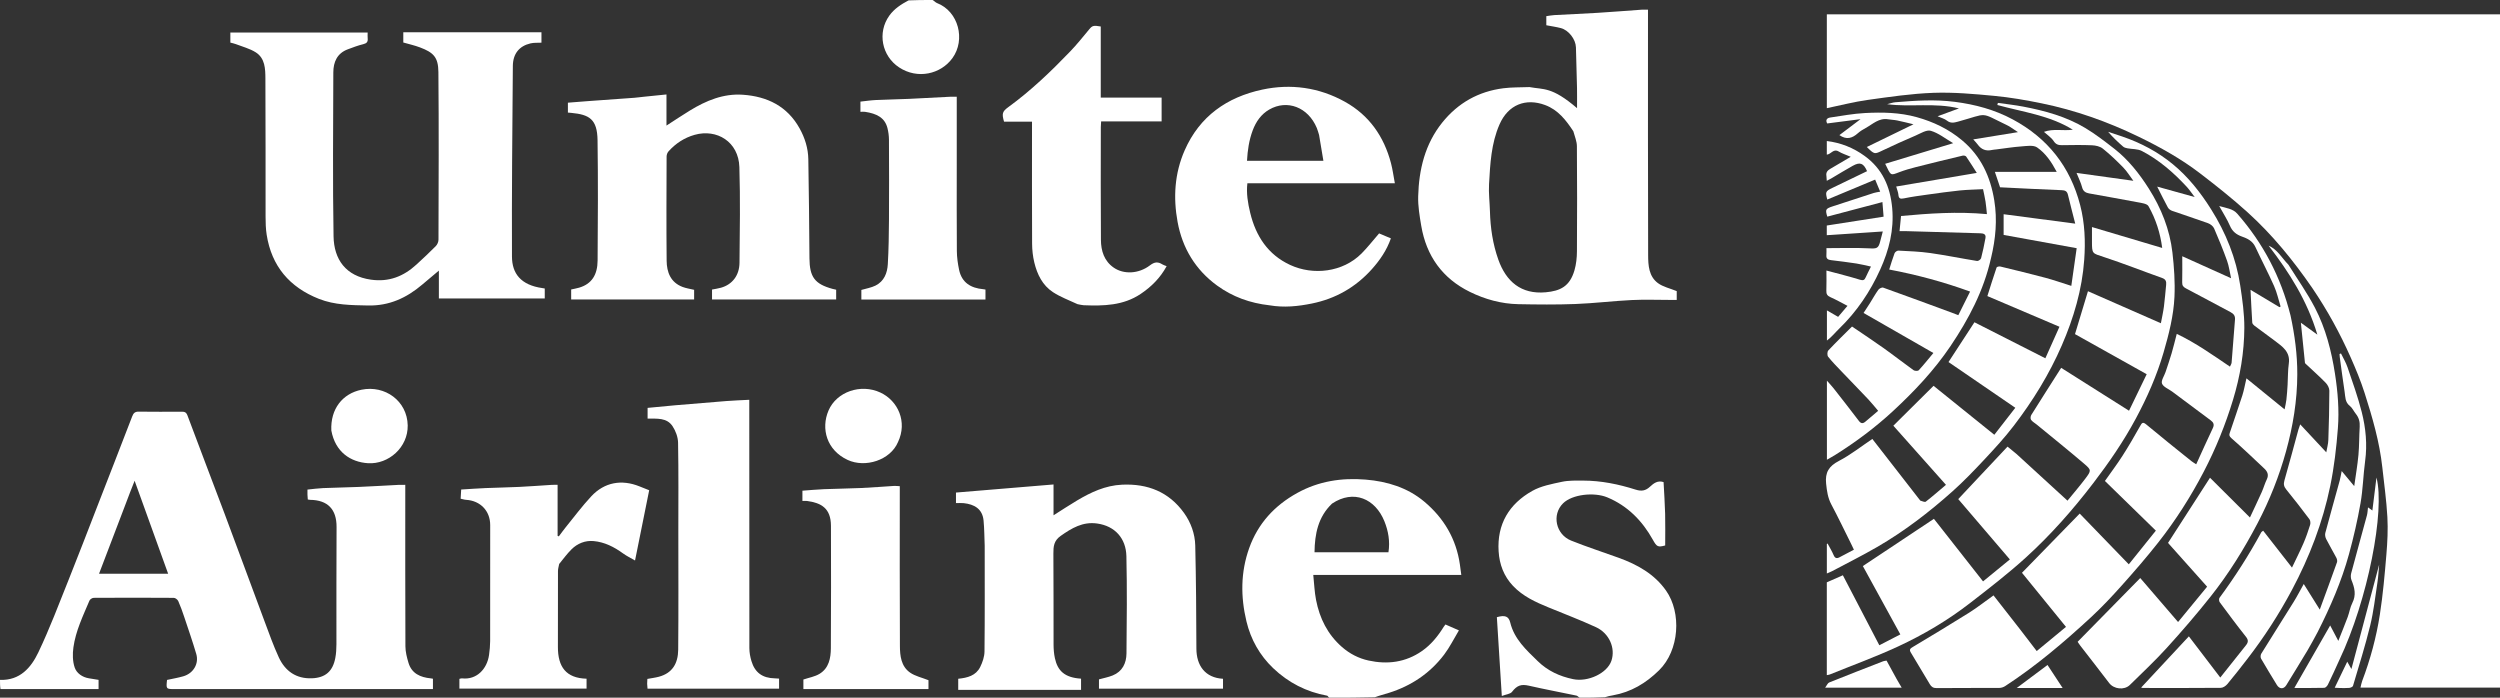 <?xml version="1.0" encoding="UTF-8"?><svg id="Layer_1" xmlns="http://www.w3.org/2000/svg" width="1860.454" height="519.2" viewBox="0 0 1860.454 519.2"><rect x="0" y="0" width="1860.454" height="519.2" fill="#333333" stroke="none"/><defs><style>.cls-1{fill:#fff;}</style></defs><path class="cls-1" d="m0,505.96c14.819.544,23.091-9.072,28.507-20.417,8.472-17.748,15.406-36.241,22.737-54.521,7.229-18.026,14.149-36.177,21.192-54.278,8.665-22.269,17.354-44.529,25.92-66.835.936-2.437,2.031-3.604,4.813-3.566,10.662.146,21.327.084,31.991.037,2.158-.009,3.423.318,4.357,2.83,9.034,24.293,18.383,48.469,27.48,72.739,10.043,26.791,19.877,53.661,29.887,80.464,3.35,8.971,6.56,18.031,10.561,26.715,4.755,10.32,12.991,16.11,24.748,15.636,9.99-.403,15.441-5.202,17.333-15.085.64-3.346.83-6.821.837-10.238.063-29.059-.114-58.119.102-87.176.099-13.328-6.66-20.116-19.632-20.291-.511-.007-1.021-.137-1.782-.246-.087-1.224-.202-2.38-.242-3.539-.041-1.185-.009-2.373-.009-3.851,3.978-.393,7.74-.942,11.518-1.104,8.882-.382,17.776-.493,26.659-.873,10.048-.43,20.088-1.041,30.132-1.553,1.305-.067,2.616-.009,4.489-.009v4.971c0,38.39-.069,76.78.102,115.168.018,4.111,1.09,8.319,2.281,12.301,2.407,8.044,8.841,10.783,16.5,11.573.507.052,1.008.161,1.703.275v7.712c-1.77,0-3.45,0-5.131,0-62.383-0-124.766-0-187.15-.001-6.291,0-6.346-.067-5.595-6.817,3.988-.875,8.104-1.552,12.083-2.701,7.621-2.201,11.768-9.484,9.663-16.618-2.738-9.279-5.904-18.434-8.977-27.612-1.33-3.973-2.729-7.94-4.436-11.758-.492-1.101-2.16-2.378-3.298-2.386-19.86-.145-39.722-.138-59.583-.013-1.097.007-2.77,1.079-3.189,2.071-4.787,11.346-10.248,22.54-11.952,34.862-.675,4.88-.595,10.338.961,14.913,1.44,4.232,5.621,7.217,10.575,8.035,2.32.383,4.643.751,7.198,1.164v6.861c-24.203,0-48.404,0-72.981,0-.375-2.16-.375-4.32-.375-6.84m93.605-131.175c-6.607,17.322-13.215,34.644-19.907,52.188h51.44c-8.292-23.003-16.442-45.615-24.947-69.209-2.383,6.016-4.439,11.206-6.586,17.022Z"/><path class="cls-1" d="m989.175,519.2c-.759-.516-1.076-1.409-1.538-1.492-15.473-2.778-28.963-9.762-40.19-20.492-9.945-9.504-16.624-21.271-19.865-34.819-4.395-18.373-4.35-36.633,2.047-54.521,6.532-18.263,18.794-31.64,35.769-41.026,15.986-8.84,33.133-11.413,50.946-9.94,15.961,1.32,31.098,5.935,43.559,16.38,14.529,12.178,23.786,27.71,26.514,46.758.349,2.44.66,4.886,1.049,7.783h-110.156c.694,6.53.909,12.682,2.072,18.648,2.658,13.642,8.566,25.621,19.239,34.963,5.778,5.058,12.413,8.485,19.801,10.103,14.103,3.09,27.545,1.395,39.67-7.002,6.839-4.735,11.958-11.084,16.306-18.099.338-.545.76-1.037,1.269-1.723,3.061,1.341,6.015,2.636,10.026,4.394-3.809,6.33-6.853,12.562-10.962,17.987-10.579,13.965-24.559,23.331-41.284,28.551-3.446,1.076-6.955,1.95-10.341,3.232-11.122.315-22.339.315-33.931.315m2.097-144.429c-10.389,9.916-12.867,22.616-13.036,36.198h55.02c1.268-8.129-.102-15.804-3.011-23.033-6.747-16.77-22.848-23.948-38.973-13.165Z"/><path class="cls-1" d="m1175.575,519.2c-1.039-.53-1.635-1.384-2.378-1.54-11.792-2.482-23.646-4.682-35.39-7.37-5.809-1.33-8.911-.213-12.603,4.578-1.243,1.613-4.312,1.82-7.591,3.066-1.281-20.451-2.483-39.634-3.675-58.651,6.024-1.698,8.78-.738,9.952,4.025,3.041,12.36,11.925,20.374,20.481,28.712,7.393,7.204,16.272,11.303,26.32,13.389,11.057,2.296,25.36-4.389,28.494-13.698,3.151-9.36-1.572-20.44-11.539-25.001-11.579-5.298-23.491-9.869-35.284-14.694-9.665-3.954-19.071-8.243-26.437-16.04-6.839-7.239-10.068-15.947-10.686-25.655-1.292-20.292,7.829-35.296,25.024-44.991,6.544-3.69,14.503-5.153,22.003-6.766,5.107-1.098,10.537-.923,15.823-.917,13.406.015,26.439,2.687,39.128,6.72,4.414,1.403,7.46.811,10.692-2.201,2.713-2.529,5.754-4.857,10.086-3.4.396,7.758.956,15.665,1.16,23.581.202,7.796.044,15.601.044,23.57-5.439,1.478-6.281.975-9.138-4.157-7.901-14.192-18.769-25.324-33.977-31.645-9.658-4.014-26.029-2.344-32.9,4.463-8.49,8.411-5.45,23.099,6.008,27.713,11.671,4.699,23.685,8.545,35.518,12.849,13.857,5.04,26.481,12.057,35.154,24.412,11.589,16.51,9.916,44.387-5.202,59.239-9.85,9.678-20.869,16.254-34.412,18.66-2.002.356-4.002.725-5.926,1.419-6.074.332-12.224.332-18.749.332Z"/><path class="cls-1" d="m694.025,0c1.333.772,2.174,1.849,3.267,2.27,16.036,6.184,21.43,27.296,11.488,40.992-8.656,11.924-25.939,15.983-39.711,6.876-12.893-8.526-16.241-25.893-7.296-38.454,3.652-5.129,8.844-8.481,14.362-11.402C681.883,0,687.767,0,694.025,0Z"/><path class="cls-1" d="m1756.623,511.71c.457-1.808.709-3.46,1.287-4.989,6.057-16.011,10.518-32.502,13.138-49.364,2.301-14.809,3.611-29.79,4.864-44.737.775-9.245,1.245-18.603.734-27.848-.683-12.341-2.421-24.625-3.76-36.927-2.071-19.016-7.406-37.287-13.19-55.401-2.867-8.981-6.516-17.748-10.332-26.382-7.941-17.968-17.36-35.154-28.559-51.659-14.221-20.647-29.843-39.81-48.246-56.45-11.221-10.146-23.119-19.589-35.126-28.809-14.227-10.925-29.883-19.639-46.003-27.452-23.016-11.155-47.004-19.65-72.068-24.793-11.688-2.398-23.515-4.444-35.382-5.568-15.004-1.421-30.15-2.781-45.167-2.249-16.386.581-32.742,3.024-49.021,5.295-10.093,1.408-20.02,4.008-30.294,6.128V10.661h500.955v501.049"/><path class="cls-1" d="m391.992,24.001h10.953v7.763c-2.736.153-5.568-.089-8.196.531-8.401,1.982-13.034,7.764-13.103,16.814-.36,47.277-.86,94.557-.652,141.833.055,12.459,6.389,21.183,22.715,23.471.503.07,1.002.169,1.684.284v7.426h-78.792v-20.751c-4.673,3.93-8.558,7.17-12.413,10.445-11.606,9.859-24.506,15.843-40.24,15.527-12.468-.25-24.849-.282-36.63-4.947-21.819-8.64-35.203-24.292-38.865-47.706-.691-4.419-.81-8.961-.818-13.447-.064-34.261.081-68.523-.129-102.783-.044-7.198-.2-15.11-7.226-19.539-4.444-2.801-9.809-4.154-14.788-6.087-1.317-.511-2.733-.766-4.066-1.129v-7.487h102.173c0,1.531-.122,2.955.026,4.35.272,2.565-.715,3.689-3.309,4.318-3.927.952-7.747,2.403-11.542,3.83-7.912,2.974-10.703,9.435-10.724,17.183-.108,40.66-.517,81.328.172,121.976.29,17.097,8.982,29.607,27.865,32.254,13.364,1.874,24.22-2.441,33.785-11.225,4.888-4.489,9.758-9.008,14.417-13.73,1.143-1.159,2.019-3.161,2.023-4.779.109-41.593.316-83.189-.068-124.778-.102-11.053-3.666-14.547-13.722-18.346-4.002-1.512-8.226-2.436-12.4-3.642v-7.633h91.869Z"/><path class="cls-1" d="m1138.216,64.801c10.502,1.983,16.552-.479,35.385,15.687,0-5.291.084-10.149-.017-15.004-.21-10.087-.472-20.173-.803-30.256-.199-6.058-5.462-12.822-11.244-14.326-3.424-.89-6.954-1.374-10.8-2.11v-6.769c1.974-.268,4.008-.686,6.059-.799,10.706-.592,21.421-1.013,32.122-1.673,10.936-.675,21.858-1.568,32.788-2.337,1.321-.093,2.655-.013,4.694-.013v5.165c0,59.179-.092,118.359.115,177.538.026,7.553.481,15.815,7.34,20.824,3.813,2.784,8.881,3.849,13.93,5.912v6.562c-1.518,0-2.933,0-4.348,0-9.73,0-19.479-.387-29.185.092-13.973.69-27.899,2.415-41.873,2.948-14.153.539-28.345.406-42.511.119-12.649-.256-24.765-3.614-36.027-9.148-20.439-10.045-32.404-26.769-36.184-49.176-1.224-7.252-2.479-14.662-2.28-21.96.544-19.945,5.067-38.863,17.893-54.85,11.702-14.587,26.977-23.19,45.532-25.547,6.281-.798,12.687-.614,19.415-.878m32.618,32.877c-5.411-8.212-11.307-15.899-20.999-19.506-14.387-5.355-27.477-.338-33.942,14.442-6.221,14.22-6.912,29.347-7.781,44.419-.387,6.713.489,13.494.673,20.248.334,12.29,2.095,24.303,6.236,35.943,5.791,16.278,16.963,25.933,35.208,24.3,10.937-.979,17.995-4.406,21.46-16.398,1.296-4.487,1.801-9.34,1.831-14.032.169-26.104.174-52.211-.028-78.315-.027-3.531-1.533-7.051-2.658-11.1Z"/><path class="cls-1" d="m1500.578,337.78c12.628,11.574,25.05,22.949,38.002,34.809,4.294-5.271,8.998-10.702,13.308-16.428,4.481-5.952,4.577-6.384-.899-11.057-11.614-9.91-23.526-19.47-35.322-29.166-1.42-1.167-3.162-2.082-4.204-3.515-.565-.776-.403-2.672.175-3.598,7.153-11.458,14.443-22.831,22.244-35.085,16.205,10.242,33.045,20.886,50.499,31.918,4.292-8.872,8.507-17.585,13.144-27.171-17.991-10.064-35.611-19.919-53.354-29.844,3.056-10.116,6.189-20.483,9.648-31.93,17.959,7.888,35.839,15.742,54.269,23.838.748-4.011,1.704-8.177,2.265-12.395.711-5.349,1.075-10.744,1.642-16.114.26-2.464-.192-4.178-2.938-5.154-14.46-5.144-28.745-10.809-43.322-15.588-8.743-2.867-8.933-2.288-8.934-11.485-0-3.187,0-6.374,0-10.845,17.732,5.277,34.864,10.374,52.266,15.553-1.415-11.034-4.754-21.501-10.21-31.098-1.093-1.923-5.288-2.386-8.165-2.938-11.982-2.3-24.012-4.353-36.014-6.553-2.564-.47-4.453-1.552-5.217-4.542-.866-3.388-2.506-6.577-4.152-10.714,14.288,1.982,27.962,3.879,42.303,5.868-2.698-3.598-4.809-7.114-7.595-9.971-4.804-4.926-9.819-9.703-15.182-13.999-2.038-1.632-5.254-2.343-7.977-2.462-7.451-.325-14.927-.181-22.39-.078-2.709.037-4.542-.547-6.216-3.096-1.675-2.55-4.503-4.344-7.194-6.807,7.087-2.604,14.143-.577,21.496-1.61-17.447-10.78-37.311-13.156-56.177-18.38.134-.523.269-1.045.403-1.568,6.269.902,12.583,1.567,18.797,2.752,16.199,3.09,32.077,7.421,46.325,15.976,7.509,4.508,14.51,9.929,21.436,15.329,10.507,8.192,18.678,18.552,25.769,29.724,9.264,14.597,15.6,30.443,17.576,47.651,1.251,10.891,2.01,21.97,1.508,32.896-.645,14.04-4.146,27.74-8.068,41.251-5.003,17.24-12.221,33.585-20.688,49.35-9.089,16.923-19.938,32.714-31.616,47.98-15.157,19.814-31.616,38.487-50.023,55.245-13.327,12.133-27.675,23.184-41.946,34.229-16.456,12.737-34.378,23.331-53.199,32.074-16.647,7.732-33.966,14.02-50.996,20.927-.58.235-1.241.27-2.179.463v-69.061c3.981-1.751,7.926-3.486,11.954-5.257,8.975,17.231,17.949,34.462,27.13,52.09,5.327-2.753,10.185-5.264,15.635-8.081-9.537-17.39-18.927-34.511-27.894-50.86,17.69-11.761,35.142-23.364,52.874-35.152,11.833,15.066,24.087,30.667,36.573,46.564,6.558-5.368,13.11-10.732,19.956-16.335-13.108-15.323-25.858-30.227-38.422-44.913,12.108-12.887,24.373-25.941,36.693-39.053,1.935,1.579,4.167,3.401,6.604,5.421Z"/><path class="cls-1" d="m479.113,71.999c5.71-.554,11.047-1.107,16.864-1.71v23.162c6.204-3.996,11.735-7.713,17.415-11.186,12.097-7.398,24.988-12.78,39.446-11.763,18.08,1.273,32.994,8.453,42.211,25.043,3.967,7.141,6.335,14.767,6.484,22.853.452,24.606.651,49.218.846,73.828.11,13.94,3.933,19.131,17.185,22.749.857.234,1.732.4,2.692.619v7.257h-92.384v-7.377c2.16-.432,4.479-.734,6.703-1.369,8.552-2.44,13.651-9.318,13.744-18.579.237-23.722.627-47.464-.095-71.166-.576-18.887-16.786-28.666-33.258-24.036-7.672,2.156-14.136,6.395-19.453,12.291-.86.954-1.445,2.534-1.449,3.828-.083,25.856-.225,51.715.032,77.569.085,8.53,2.904,16.113,11.831,19.512,2.662,1.014,5.56,1.409,8.626,2.154v7.192h-91.503v-7.459c1.93-.431,3.973-.766,5.944-1.347,9.404-2.773,13.645-9.606,13.726-20.198.228-29.853.382-59.714-.044-89.563-.223-15.641-6.117-19.053-19.572-20.309-.765-.071-1.531-.133-2.489-.215v-7.366c5.263-.413,10.369-.838,15.477-1.209,11.327-.824,22.658-1.605,33.984-2.442,2.228-.165,4.443-.505,7.036-.765Z"/><path class="cls-1" d="m732.8,406.4c-.263-6.613-.261-12.851-.851-19.033-.836-8.756-6.996-12.111-14.837-12.938-1.808-.191-3.653-.028-5.692-.028v-7.843c24.078-2,48.063-3.992,72.597-6.03v22.951c6.237-3.941,11.774-7.617,17.481-11.005,10.354-6.145,21.015-11.197,33.475-11.777,19.133-.89,34.923,5.385,46.164,21.039,5.072,7.064,8.148,15.499,8.35,24.273.587,25.545.796,51.102.85,76.655.026,12.552,6.422,21.738,19.806,22.473v7.34h-92.305v-6.899c3.486-.974,6.971-1.611,10.186-2.914,7.25-2.939,10.21-9.139,10.284-16.373.244-24.129.486-48.272-.063-72.391-.301-13.236-8.472-22.487-21.859-24.329-10.622-1.462-18.79,3.432-27.036,9.226-5.089,3.576-5.48,7.858-5.433,13.238.198,22.53.043,45.063.127,67.595.013,3.416.273,6.902,1.001,10.229,2.046,9.347,7.22,14.414,19.456,15.19v8.325h-91.408v-8.256c6.797-.676,13.164-2.274,16.366-8.774,1.744-3.539,3.155-7.67,3.196-11.551.277-25.995.144-51.995.144-78.393Z"/><path class="cls-1" d="m1503.805,469.016c4.017,5.202,7.834,10.194,11.886,15.493,7.397-6.112,14.363-11.868,21.778-17.996-11.264-13.846-22.181-27.265-32.752-40.259,14.206-14.569,28.355-29.08,42.955-44.052,11.948,12.348,24.013,24.817,36.532,37.755,6.562-8.167,13.264-16.509,20.138-25.066-12.948-12.627-25.416-24.786-37.901-36.961,4.418-6.286,8.993-12.354,13.082-18.733,4.604-7.182,8.886-14.579,13.058-22.023,1.378-2.459,1.962-3.53,4.742-1.201,10.999,9.21,22.24,18.131,33.413,27.133,1.017.819,2.183,1.452,3.64,2.407,4.137-9.052,8.149-18.065,12.392-26.968,1.243-2.607.443-4.21-1.54-5.692-9.573-7.154-19.151-14.303-28.737-21.441-2.63-1.958-6.561-3.376-7.56-5.949-.854-2.2,1.666-5.688,2.641-8.624,1.53-4.609,3.121-9.202,4.49-13.86,1.36-4.626,2.478-9.324,3.838-14.511,14.002,6.63,26.5,15.544,39.583,24.378.433-1.016,1.16-1.998,1.246-3.034.882-10.647,1.61-21.306,2.503-31.952.237-2.823-.951-4.333-3.359-5.599-11.072-5.82-22.031-11.857-33.125-17.636-2.052-1.069-2.86-2.179-2.801-4.487.156-6.181.053-12.37.053-19.449,11.851,5.342,23.733,10.697,36.343,16.381-1.047-4.674-1.569-8.977-2.995-12.956-2.922-8.151-6.187-16.189-9.653-24.125-.722-1.653-2.718-3.226-4.479-3.868-8.878-3.233-17.889-6.096-26.805-9.227-1.203-.422-2.523-1.409-3.121-2.5-2.644-4.823-5.043-9.779-7.95-15.514,9.395,2.613,18.134,5.044,27.915,7.764-2.408-3.118-4.042-5.606-6.04-7.757-9.767-10.516-20.514-19.913-33.315-26.537-3.099-1.604-7.168-1.298-10.77-1.985-1.098-.209-2.336-.557-3.145-1.261-3.853-3.35-7.581-6.846-11.178-11.018,3.469,1.153,6.946,2.28,10.405,3.462,13.791,4.716,26.524,11.393,37.8,20.687,11.513,9.49,20.63,21.067,28.512,33.619,10.957,17.447,18.579,36.271,21.639,56.698,1.559,10.405,3.084,20.954,3.035,31.43-.083,18.189-3.107,36.041-8.422,53.557-5.631,18.559-12.87,36.406-21.81,53.556-9.677,18.563-20.907,36.206-33.855,52.651-8.634,10.967-17.812,21.526-27.117,31.938-7.255,8.118-14.734,16.102-22.719,23.49-20.121,18.614-40.978,36.37-64.011,51.375-1.229.801-2.861,1.377-4.309,1.386-15.598.098-31.198-.015-46.794.138-2.526.025-3.892-.987-5.03-2.889-4.721-7.892-9.414-15.801-14.18-23.666-1.367-2.256-.176-3.023,1.652-4.119,13.96-8.372,27.927-16.737,41.711-25.392,6.099-3.83,11.78-8.326,18.221-12.928,6.608,8.47,13.339,17.098,20.269,25.935Z"/><path class="cls-1" d="m1429.036,372.533c1.505.455,3.366,1.35,4.095.785,4.894-3.788,9.547-7.887,15.02-12.512-13.77-15.474-27.183-30.547-39.156-44,9.757-9.681,19.635-19.482,29.919-29.685,13.636,10.986,29.28,23.59,45.218,36.431,5.174-6.652,10.143-13.04,15.627-20.091-16.773-11.482-33.317-22.807-49.714-34.032,6.308-9.677,12.592-19.317,19.3-29.607,17.335,8.807,34.733,17.645,52.772,26.809,3.363-7.52,6.714-15.012,10.494-23.463-18.176-7.735-35.983-15.314-53.649-22.832,2.2-6.931,4.434-14.141,6.869-21.282.176-.516,1.916-.924,2.769-.718,11.206,2.711,22.416,5.416,33.553,8.39,6.183,1.651,12.232,3.798,19.278,6.016,1.3-9.134,2.581-18.129,3.992-28.039-18.72-3.402-36.802-6.688-54.364-9.88v-15.402c17.945,2.359,35.202,4.627,53.291,7.005-1.865-7.34-3.723-14.369-5.412-21.439-.639-2.674-2.017-3.374-4.751-3.475-15.224-.558-30.438-1.393-45.779-2.139-1.133-3.37-2.373-7.056-3.864-11.491h46.016c-3.83-7.266-8.246-13.825-14.601-18.18-2.767-1.896-7.71-1.039-11.616-.756-6.284.455-12.528,1.471-18.789,2.25-1.045.13-2.114.16-3.133.399q-6.65,1.557-10.659-4.058c-.76-1.059-1.71-1.982-3.308-3.809,11.325-1.837,21.922-3.555,33.267-5.395-2.514-1.673-4.524-3.029-6.556-4.35-.551-.358-1.165-.621-1.76-.907-20.684-9.945-13.259-8.901-36.33-2.557-3.093.851-5.531,1.363-8.28-.817-1.69-1.341-4.003-1.897-6.882-3.183,5.481-2.016,10.282-3.782,15.894-5.846-18.177-4.479-35.87-.781-53.431-3.142,2.039-.496,4.056-1.269,6.122-1.442,14.742-1.233,29.417-2.22,44.27-.302,15.197,1.963,29.604,5.843,43.087,13.086,26,13.966,42.76,35.172,50.17,63.806,3.462,13.378,3.975,27.026,3.013,40.599-1.573,22.193-7.821,43.325-16.67,63.715-9.325,21.487-21.552,41.265-35.727,59.801-6.725,8.794-14.272,16.997-21.845,25.095-7.684,8.216-15.507,16.367-23.891,23.85-17.381,15.514-35.852,29.683-56.056,41.374-10.929,6.324-22.249,11.975-33.404,17.907-1.119.595-2.322,1.035-3.946,1.749v-21.932c.178-.128.357-.255.535-.383,1.52,2.867,3.237,5.651,4.498,8.628,1.012,2.39,2.33,2.719,4.412,1.619,3.456-1.827,6.919-3.64,10.692-5.624-.817-1.719-1.406-3.013-2.04-4.284-4.886-9.803-9.605-19.696-14.746-29.364-2.627-4.94-3.313-9.987-3.886-15.472-.882-8.44,2.072-13.082,9.541-16.962,8.556-4.445,16.239-10.571,24.856-16.338,11.583,14.888,23.546,30.262,35.676,45.872Z"/><path class="cls-1" d="m944.76,227.204c-14.483-1.617-27.481-6.315-38.983-14.681-16.172-11.762-25.875-27.927-29.434-47.331-3.321-18.108-2.289-36.125,5.283-53.356,11.152-25.38,31.534-39.519,57.647-45.134,21.288-4.578,42.329-1.696,61.634,9.054,18.066,10.06,29.005,25.825,34.23,45.634,1.262,4.785,1.893,9.738,2.889,15.01h-109.75c-.874,7.395.341,14.721,2.112,22.024,4.195,17.294,13.187,31.066,29.678,38.728,17.144,7.966,39.225,5.489,53.156-8.498,4.527-4.546,8.478-9.665,13.074-14.961,2.357.994,5.45,2.299,8.778,3.702-3.121,8.873-8.108,16.133-14.073,22.816-12.086,13.541-27.062,22.081-44.803,25.676-10.261,2.079-20.62,3.174-31.438,1.318m36.867-126.788c-.56-1.743-.997-3.539-1.701-5.222-6.448-15.416-22.017-21.392-35.411-13.654-5.939,3.431-9.834,8.934-12.279,15.48-2.732,7.315-3.814,14.835-4.248,22.666h56.856c-1.094-6.527-2.107-12.572-3.217-19.27Z"/><path class="cls-1" d="m481.601,508.825c.05-1.413.1-2.458.154-3.583,2.977-.554,5.843-.893,8.601-1.635,9.946-2.678,14.253-9.827,14.348-20.151.27-29.329.095-58.661.095-87.993,0-21.998.212-44.001-.188-65.992-.076-4.17-1.788-8.821-4.127-12.329-4.307-6.459-11.555-5.508-18.558-5.652v-7.953c6.812-.646,13.607-1.341,20.411-1.926,12.749-1.095,25.5-2.174,38.258-3.162,5.498-.426,11.014-.611,17.004-.931v5.598c0,59.729-.024,119.458.066,179.186.005,3.229.613,6.562,1.543,9.666,2.575,8.588,8.235,12.638,17.255,12.836,1.034.023,2.067.123,3.309.201v7.511h-97.888c-.09-1.054-.188-2.191-.285-3.694Z"/><path class="cls-1" d="m801.859,226.346c-6.321-2.941-12.659-5.294-18.192-8.888-7.856-5.103-11.824-13.28-13.961-22.152-1.098-4.558-1.61-9.362-1.634-14.058-.144-28.518-.072-57.038-.072-85.557,0-1.575,0-3.149,0-5.127h-20.805c-1.698-5.859-1.376-7.536,3.02-10.734,16.871-12.273,31.88-26.615,46.276-41.614,5.012-5.222,9.53-10.924,14.175-16.488,2.181-2.612,3.072-2.959,8.5-2.014v52.927h45.292v17.686h-45.018c-.095,1.687-.23,2.972-.23,4.257-.012,27.986-.149,55.973.079,83.957.066,8.094,2.353,15.688,9.556,20.654,7.394,5.098,18.46,4.73,26.947-1.736,3.469-2.642,5.933-2.776,9.221-.709.863.543,1.901.808,3.177,1.331-4.739,8.738-11.398,15.348-19.377,20.695-12.935,8.667-27.575,8.963-42.357,8.377-1.426-.057-2.837-.506-4.598-.808Z"/><path class="cls-1" d="m416.138,419.691c-.398,1.966-.897,3.635-.902,5.306-.056,18.793.012,37.586-.051,56.379-.049,14.859,5.996,23.287,21.325,23.709v7.36h-94.633v-7.251c.59-.11,1.355-.437,2.076-.358,10.817,1.194,18.562-7.046,19.998-17.496.466-3.388.806-6.824.814-10.238.063-28.789.037-57.578.035-86.368-.001-10.497-7.269-18.096-17.845-18.765-1.496-.095-2.966-.598-4.149-.848.153-2.594.276-4.666.404-6.822,5.818-.352,11.987-.813,18.165-1.079,8.347-.359,16.705-.468,25.05-.871,8.183-.395,16.354-1.033,24.532-1.54,1.185-.073,2.38-.01,4.001-.01v37.97c.304.129.608.257.911.386,1.684-2.236,3.3-4.527,5.065-6.696,6.313-7.761,12.293-15.838,19.111-23.13,9.789-10.469,22.526-12.753,35.838-7.388,2.059.83,4.124,1.645,7.236,2.886-3.429,17.032-6.916,34.345-10.527,52.279-3.234-1.885-6.279-3.334-8.957-5.286-6.603-4.811-13.789-8.442-21.902-9.172-6.192-.557-12.005,1.736-16.483,6.216-3.252,3.253-6.006,7.003-9.112,10.827Z"/><path class="cls-1" d="m1481.664,192.097c-5.402,24.172-16.595,45.349-30.091,65.394-12.189,18.103-27.117,33.905-43.085,48.651-13.066,12.066-27.331,22.699-42.411,32.182-1.947,1.224-3.974,2.323-6.524,3.805v-58.834c1.876,2.127,3.511,3.806,4.949,5.64,6.319,8.06,12.639,16.121,18.826,24.282,1.617,2.133,3.057,2.1,4.883.55,3.099-2.63,6.202-5.257,9.478-8.033-2.425-2.845-4.685-5.735-7.193-8.392-6.663-7.058-13.453-13.994-20.151-21.019-3.386-3.552-6.855-7.052-9.898-10.884-.761-.959-.691-3.73.13-4.608,5.603-5.99,11.509-11.697,17.659-17.835,7.881,5.363,15.84,10.592,23.593,16.111,7.488,5.33,14.718,11.023,22.191,16.375.894.64,3.231.724,3.833.075,3.658-3.94,7.007-8.167,10.934-12.866-17.509-10.041-34.554-19.815-51.964-29.799,1.433-2.196,3.122-4.708,4.732-7.269,2.094-3.328,3.985-6.796,6.27-9.983.681-.95,2.665-1.928,3.589-1.598,17.043,6.088,34.016,12.372,51.002,18.62,1.473.542,2.932,1.123,4.921,1.887,2.868-5.747,5.707-11.437,8.764-17.562-20.065-7.283-39.995-12.598-60.194-16.409,1.352-4.219,2.5-8.239,3.99-12.128.349-.91,1.895-1.997,2.833-1.947,7.908.427,15.863.681,23.688,1.796,11.677,1.664,23.25,4.046,34.901,5.918.89.143,2.713-1.154,2.958-2.083,1.3-4.934,2.333-9.946,3.256-14.968.549-2.989-1.539-3.501-3.912-3.568-18.445-.523-36.889-1.066-55.333-1.593-1.432-.041-2.866-.005-4.69-.005.379-3.826.711-7.182,1.115-11.258,20.909-1.92,41.933-3.426,63.909-1.391-.373-3.428-.586-6.382-1.041-9.298-.463-2.969-1.165-5.9-1.847-9.269-5.868.308-11.674.384-17.429.971-7.971.813-15.911,1.956-23.849,3.062-5.855.815-11.731,1.585-17.51,2.796-2.779.582-3.978.22-4.212-2.749-.131-1.655-.851-3.264-1.628-6.053,19.863-3.355,39.585-6.686,59.966-10.128-2.521-3.933-5.122-8.128-7.915-12.192-.392-.57-1.81-.851-2.608-.66-11.609,2.767-23.209,5.578-34.776,8.516-4.189,1.064-8.369,2.273-12.405,3.805-6.716,2.549-6.036,2.816-10.467-6.256,16.548-5.017,32.929-9.983,50.605-15.342-5.937-3.45-10.948-7.563-16.669-9.217-3.196-.924-7.672,2.001-11.397,3.599-8.222,3.527-16.399,7.175-24.469,11.037-6.049,2.895-5.961,3.078-11.741-2.565,11.603-5.65,22.878-11.14,34.733-16.913-4.156-.989-8.111-2.015-12.107-2.845-2.182-.453-4.451-.478-6.651-.862-6.925-1.206-11.519,3.596-16.835,6.489-2.071,1.127-4.14,2.392-5.887,3.955-4.117,3.683-8.406,4.987-13.648,1.321,4.939-3.726,9.976-7.526,15.737-11.872-8.773,1.131-16.738,2.159-24.824,3.201-1.405-2.597-.176-4.059,2.247-4.415,8.579-1.261,17.159-2.879,25.792-3.334,12.947-.682,25.934-.461,38.604,3.067,12.413,3.456,23.744,8.863,33.729,17.219,14.053,11.76,21.097,27.006,23.967,44.73,2.337,14.43,1.047,28.557-2.421,42.951Z"/><path class="cls-1" d="m1704.554,234.722c3.186,14.656,5.085,29.135,5.049,43.836-.048,19.488-3.2,38.544-8.363,57.261-5.114,18.54-12.194,36.349-21.118,53.401-10.073,19.245-21.502,37.676-34.996,54.684-10.399,13.108-21.354,25.81-32.604,38.199-8.727,9.611-18.237,18.516-27.51,27.622-4.17,4.095-11.945,3.138-15.394-1.406-7.066-9.31-14.293-18.498-21.431-27.753-.949-1.23-1.77-2.558-2.046-2.961,15.538-15.818,30.784-31.339,46.595-47.436,9.159,10.647,18.48,21.481,28.146,32.717,7.35-8.939,14.432-17.551,21.617-26.289-9.915-11.103-19.592-21.939-29.092-32.577,10.267-15.934,20.474-31.778,31.243-48.492,9.66,9.614,19.465,19.374,29.72,29.581,3.051-6.546,5.991-12.685,8.772-18.895,1.393-3.111,2.296-6.448,3.781-9.507,1.608-3.312.486-5.798-1.836-7.985-8.106-7.632-16.155-15.336-24.538-22.655-1.594-1.391-1.727-2.356-1.247-3.798,3.1-9.315,6.382-18.57,9.383-27.916,1.227-3.822,1.902-7.821,3.079-12.803,9.643,7.846,18.787,15.286,28.382,23.092.486-2.518,1.084-4.832,1.351-7.183.418-3.672.667-7.366.889-11.056.318-5.28.152-10.622.901-15.836,1.25-8.7-4.712-12.645-10.333-16.907-5.021-3.807-10.165-7.45-15.196-11.243-.746-.562-1.614-1.526-1.668-2.353-.51-7.878-.858-15.766-1.289-24.392,7.333,4.393,14.44,8.651,21.547,12.909l.835-.467c-1.576-5.071-2.685-10.35-4.827-15.17-4.376-9.848-9.419-19.399-13.96-29.177-2.042-4.397-5.829-6.267-9.91-7.7-4.197-1.474-7.166-3.756-9.008-8.038-2.056-4.78-4.945-9.202-7.978-14.697,5.289,1.521,10.16,1.98,13.385,5.653,19.258,21.934,32.484,47.077,39.668,75.74Z"/><path class="cls-1" d="m673.6,512.801h-75.733v-7.118c4.092-1.387,8.523-2.096,12.067-4.259,6.904-4.213,8.323-11.655,8.375-18.96.216-30.379.13-60.761.073-91.142-.025-13.21-7.399-17.097-17.719-18.5-1.041-.142-2.119-.019-3.521-.019v-7.64c5.384-.388,10.754-.911,16.136-1.132,9.279-.379,18.571-.456,27.848-.875,8.048-.363,16.081-1.045,24.124-1.536,1.29-.079,2.596.105,4.349.189v4.895c0,37.976-.108,75.953.093,113.928.039,7.377.834,15.217,7.561,19.9,3.793,2.64,8.705,3.673,13.7,5.664v6.605h-17.354Z"/><path class="cls-1" d="m712,122.4c0,21.73-.099,43.061.077,64.39.039,4.707.703,9.479,1.684,14.092,2.019,9.497,8.752,13.503,17.884,14.329.511.046,1.016.152,1.73.262v7.429h-92.361v-7.141c3.599-1.068,7.314-1.64,10.52-3.235,6.415-3.191,8.79-9.33,9.167-15.948.628-10.999.795-22.032.865-33.053.125-19.863.079-39.727-.015-59.591-.014-2.87-.413-5.806-1.113-8.591-1.984-7.899-8.116-10.801-16.627-12.119-1.034-.16-2.114-.022-3.491-.022v-7.583c3.861-.409,7.633-.993,11.424-1.173,8.218-.391,16.449-.5,24.668-.865,10.181-.452,20.356-1.056,30.535-1.57,1.454-.073,2.915-.01,5.053-.01v50.4Z"/><path class="cls-1" d="m1703.017,197.017c6.774,10.804,14.02,21.049,19.753,32.081,7.971,15.34,12.238,32.012,14.896,49.113,2.085,13.416,3.189,26.933,2.156,40.395-1.103,14.393-2.776,28.85-5.678,42.975-5.583,27.174-15.461,52.943-28.52,77.432-9.597,17.995-20.626,35.094-33.1,51.24-4.909,6.354-9.847,12.691-14.99,18.852-1.136,1.361-3.192,2.753-4.837,2.768-19.328.186-38.659.113-57.989.096-.366-0-.732-.156-1.315-.288,11.806-12.671,23.494-25.215,35.518-38.121,7.623,9.993,15.309,20.068,23.377,30.644,6.516-8.197,12.747-16.088,19.045-23.924,1.761-2.191,2.049-3.903.07-6.394-6.702-8.43-13.129-17.081-19.534-25.741-.556-.752-.673-2.563-.156-3.264,11.48-15.569,21.891-31.809,31.109-48.816.172-.317.598-.497,1.384-1.121,7.026,8.995,14.029,17.962,21.446,27.457,2.923-6.149,5.913-12.042,8.539-18.094,1.925-4.438,3.503-9.042,4.946-13.663.396-1.267.249-3.238-.506-4.245-5.594-7.466-11.304-14.851-17.204-22.076-1.791-2.193-2.189-4.031-1.403-6.77,3.609-12.575,6.953-25.225,10.41-37.843.296-1.08.724-2.124,1.337-3.898,6.551,7.022,12.743,13.661,19.407,20.806.561-3.239,1.425-6.192,1.528-9.172.422-12.217.738-24.442.76-36.664.004-1.972-1.242-4.373-2.667-5.842-4.518-4.658-9.398-8.965-14.126-13.421-.522-.493-1.322-1.035-1.385-1.62-1.049-9.764-2.001-19.538-3.016-29.729,3.882,2.809,7.569,5.477,12.262,8.872-7.57-25.392-20.915-46.307-36.279-66.239,6.616,2.864,9.855,9.207,14.764,14.211Z"/><path class="cls-1" d="m1717.357,483.759c-5.415,8.894-10.595,17.584-15.956,26.161-1.958,3.132-5.084,2.945-6.984-.175-3.963-6.507-7.965-12.993-11.764-19.595-.527-.917-.447-2.729.123-3.65,8.006-12.948,16.195-25.783,24.224-38.717,2.533-4.08,4.724-8.373,7.414-13.182,3.995,6.384,7.638,12.206,11.921,19.051,4.543-12.41,8.759-23.81,12.83-35.262.342-.961-.019-2.418-.531-3.393-2.443-4.65-5.156-9.161-7.533-13.843-.663-1.307-1.016-3.164-.649-4.539,3.476-13.032,7.157-26.009,10.729-39.015.562-2.048.874-4.164,1.468-7.06,3.327,4.008,6.04,7.276,9.323,11.232,1.142-8.216,2.454-15.674,3.143-23.189.64-6.981.492-14.031.936-21.036.231-3.644-.615-6.75-2.885-9.576-1.563-1.946-2.62-4.464-4.515-5.941-3.562-2.777-3.255-6.684-3.81-10.328-1.325-8.693-2.454-17.416-3.651-26.128-.096-.699-.103-1.41-.152-2.116.359-.144.718-.288,1.077-.432,1.645,3.418,3.658,6.712,4.867,10.278,3.74,11.037,7.724,22.039,10.577,33.317,3.009,11.89,4.21,24.076,2.535,36.45-1.412,10.431-1.613,21.051-3.432,31.397-2.241,12.749-5.162,25.422-8.581,37.911-5.53,20.202-13.872,39.356-23.339,58.012-2.258,4.449-4.808,8.751-7.386,13.369Z"/><path class="cls-1" d="m1359.202,131.103c-.523-2.797.81-4.246,2.744-5.381,4.764-2.796,9.523-5.601,15.356-9.034-3.439-1.479-6.45-2.405-9.066-3.987-3.809-2.303-5.524,2.052-8.756,2.393v-10.148c10.434,1.279,19.756,5.018,28.152,11.109,13.172,9.556,19.052,22.769,20.506,38.752,1.481,16.274-2.356,31.272-8.925,45.802-7.452,16.482-17.413,31.265-30.464,43.911-2.99,2.897-5.574,6.212-9.182,8.911v-22.438c2.87,1.655,5.443,3.138,8.34,4.808,2.086-2.454,4.281-5.036,6.963-8.192-4.41-2.275-8.467-4.59-12.716-6.471-2.305-1.02-3.108-2.29-3.01-4.763.19-4.777.056-9.566.056-15.047,8.634,2.326,16.869,4.341,24.952,6.844,2.439.755,3.358.247,4.265-1.769,1.127-2.505,2.403-4.944,3.918-8.028-3.87-.825-7.347-1.739-10.882-2.281-6.232-.956-12.492-1.732-18.753-2.482-2.285-.274-3.752-.992-3.526-3.663.154-1.816.029-3.656.029-5.281,10.873,0,21.338-.386,31.755.154,5.651.293,6.943.163,8.292-5.337.496-2.023,1.055-4.031,1.896-7.222-14.229.945-27.832,1.848-41.689,2.768v-7.194c13.811-2.151,27.756-4.323,42.281-6.585-.257-3.211-.513-6.418-.87-10.878-14.142,3.74-27.592,7.297-41.041,10.854-1.562-5.322-1.335-5.886,3.984-7.647,10.206-3.38,20.433-6.695,30.666-9.988,1.333-.429,2.758-.567,4.728-.956-1.22-2.914-2.296-5.486-3.756-8.973-12.047,5.023-23.838,9.938-35.619,14.85-1.514-5.71-1.349-6.172,3.749-8.652,8.606-4.185,17.236-8.32,25.855-12.475-2.637-5.987-5.162-7.023-10.668-3.98-5.405,2.987-10.651,6.26-15.978,9.389-.976.573-2.003,1.058-3.336,1.755-.108-1.341-.18-2.229-.252-3.449Z"/><path class="cls-1" d="m668.275,328.981c-5.699,13.512-24.345,19.406-37.498,13.277-15.587-7.264-19.99-23.238-14.207-36.752,5.971-13.953,23.996-20.206,38.636-13.361,13.054,6.103,20.229,21.783,13.069,36.836Z"/><path class="cls-1" d="m246.571,320.377c-.724-16.064,8.295-27.436,22.429-30.349,17.487-3.604,34.05,8.361,34.407,26.506.322,16.338-14.242,29.151-29.573,28.176-12.94-.823-24.344-8.307-27.263-24.332Z"/><path class="cls-1" d="m1740.844,491.283c-2.83,6.275-5.553,12.274-8.454,18.187-.502,1.024-1.737,2.37-2.664,2.395-7.39.196-14.787.109-22.32.109,8.956-15.628,17.668-30.83,26.66-46.519,2.038,3.862,3.891,7.375,6.058,11.481,2.429-6.14,4.81-11.911,6.988-17.758,1.28-3.436,1.791-7.222,3.44-10.445,3.031-5.923,1.712-11.33-.596-16.959-.618-1.506-.685-3.533-.262-5.123,3.834-14.428,7.858-28.805,11.752-43.218.461-1.707.481-3.533.775-5.851,1.38.996,2.19,1.58,3.252,2.347.994-8.031,1.963-15.854,3.04-24.559,6.489,24.611-6.344,91.005-27.669,135.913Z"/><path class="cls-1" d="m1411.433,505.3c1.26,2.147,2.362,4.042,3.76,6.446h-56.947c1.329-1.778,1.907-3.415,2.971-3.843,13.365-5.374,26.799-10.577,40.223-15.802.603-.234,1.287-.259,2.51-.49,2.345,4.303,4.835,8.87,7.482,13.689Z"/><path class="cls-1" d="m1741.103,511.999c-1.273-.054-2.191-.109-3.659-.196,3.107-6.456,6.079-12.63,9.33-19.384,1.004,1.77,1.696,2.99,3.101,5.465,7.01-26.383,13.766-51.809,20.654-77.737-.438,4.696-.628,9.003-1.276,13.239-1.642,10.75-2.841,21.627-5.407,32.163-3.68,15.107-8.386,29.967-12.8,44.889-.216.73-1.798,1.385-2.803,1.485-2.242.223-4.521.073-7.141.075Z"/><path class="cls-1" d="m1519.999,511.999h-19.206c8.035-6.002,15.093-11.274,22.934-17.131,3.546,5.402,7.127,10.857,11.245,17.131h-14.973Z"/></svg>